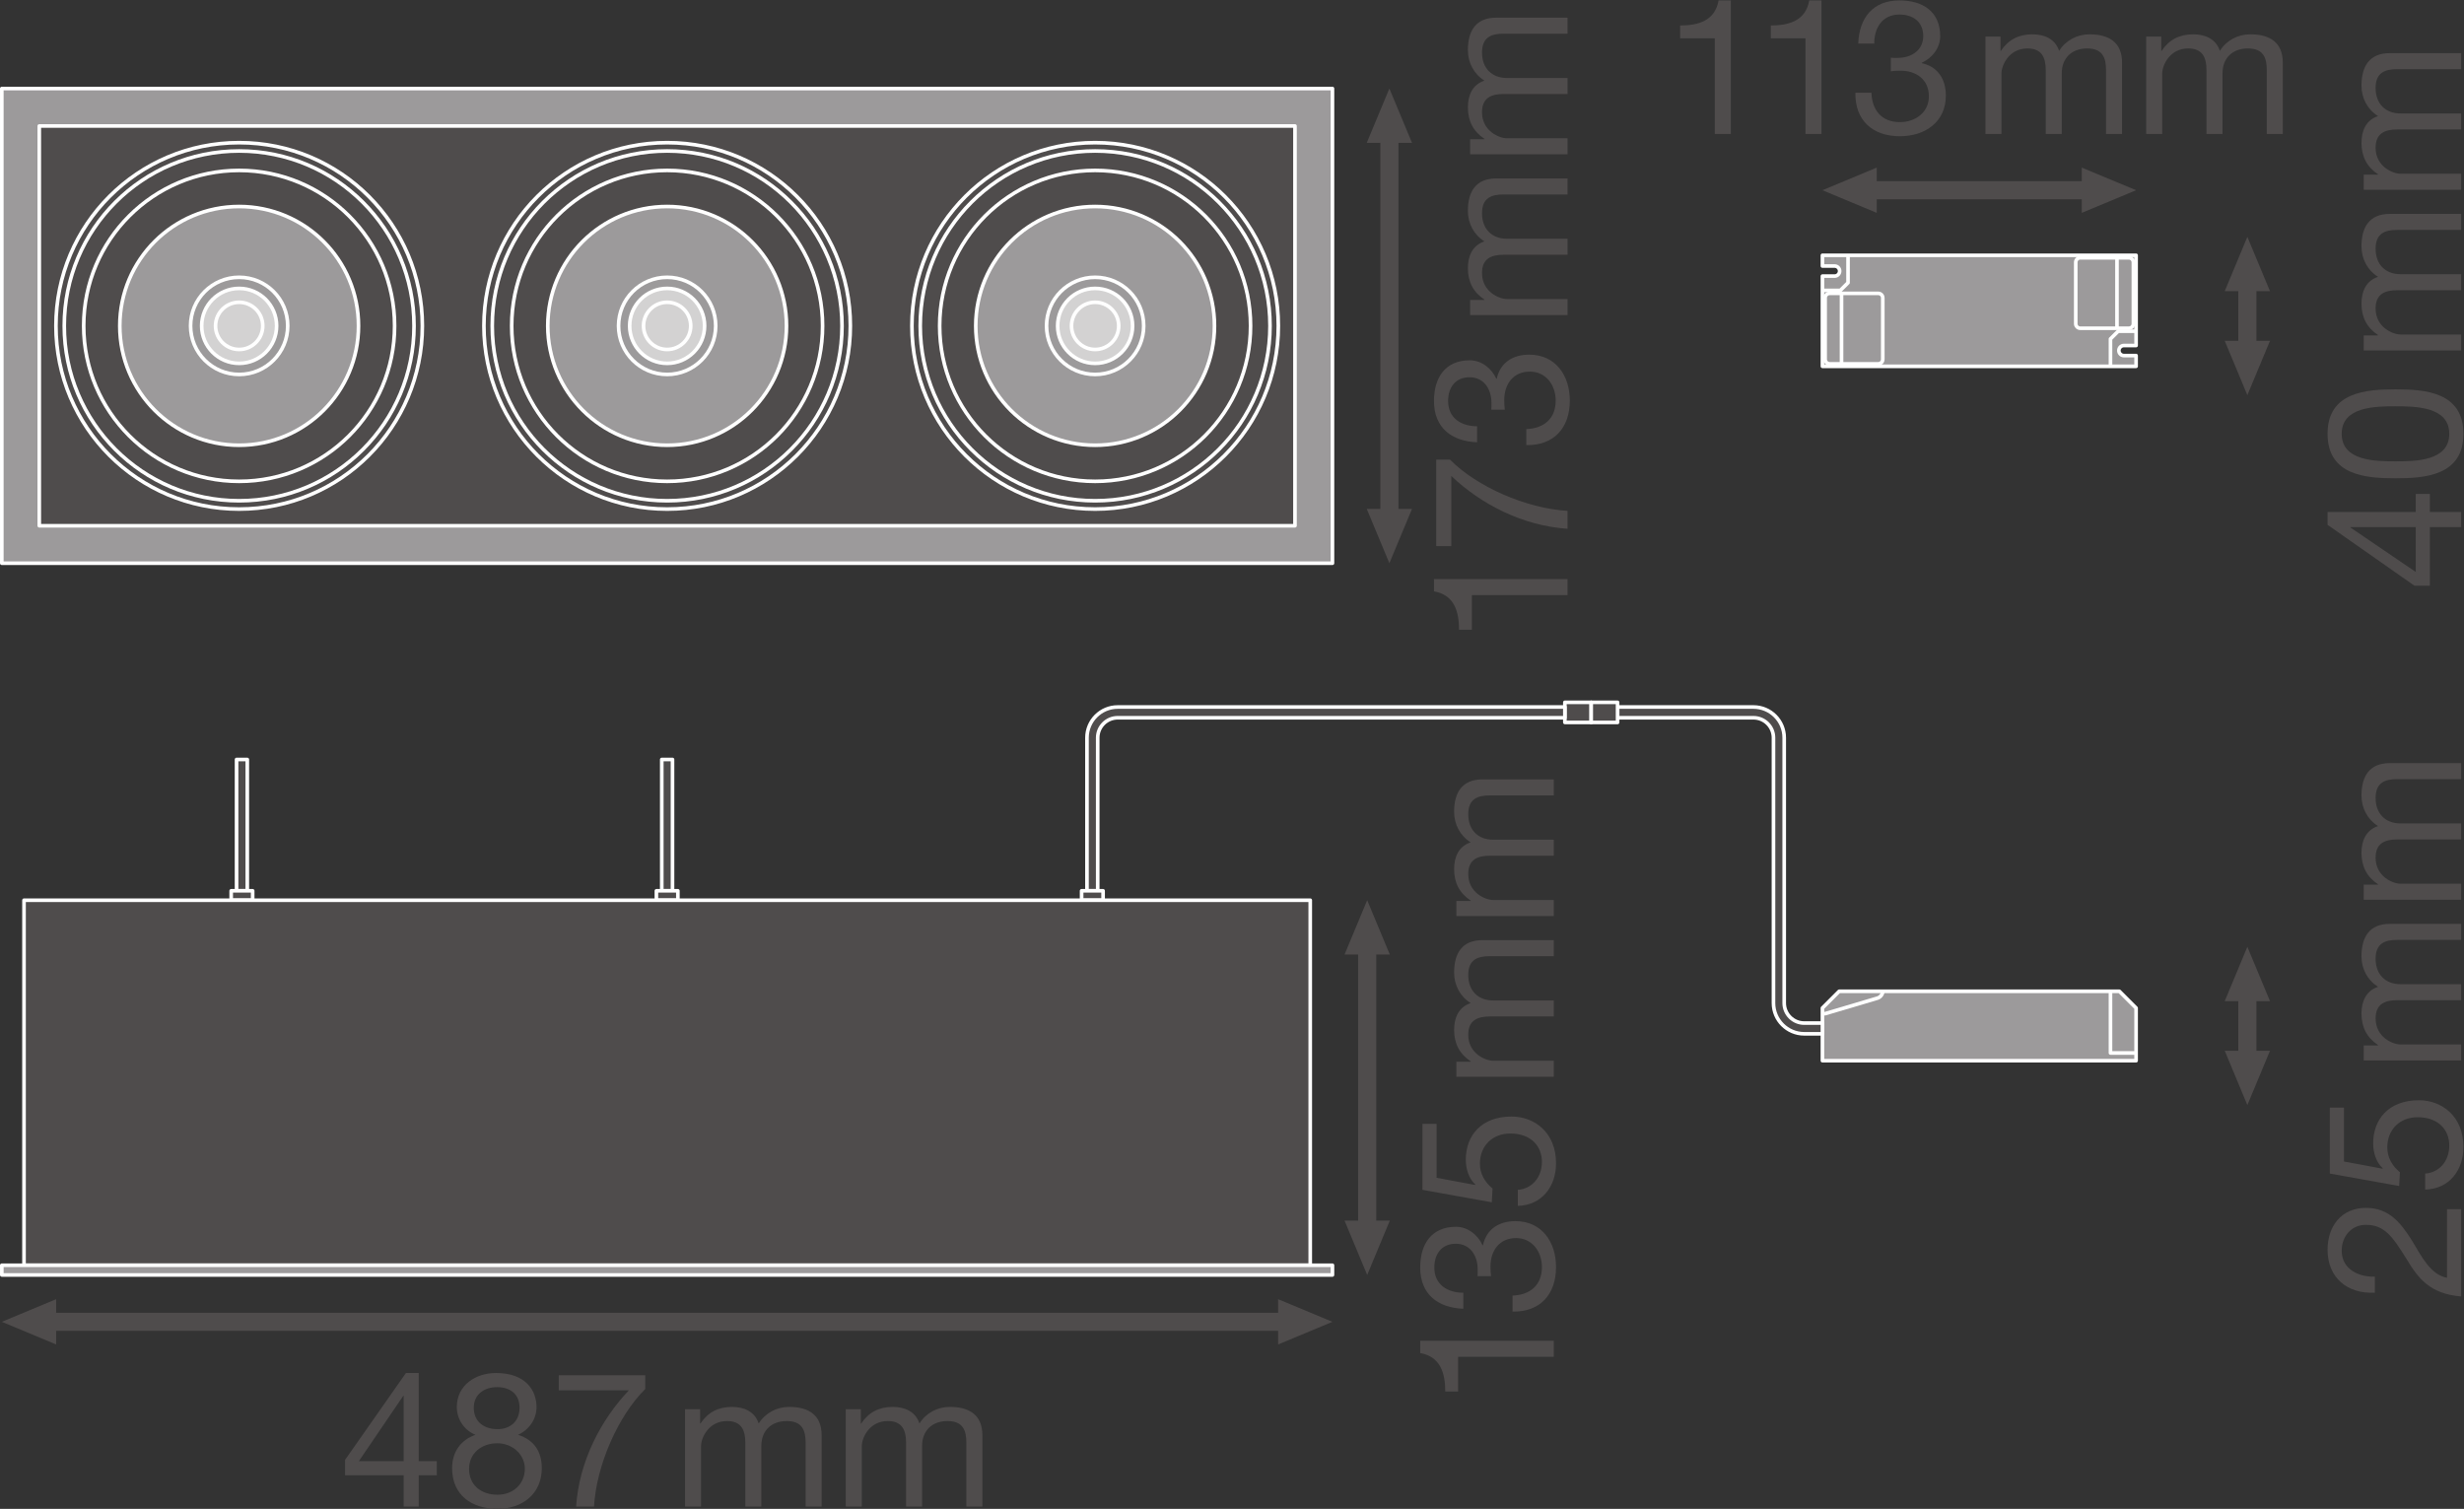 <?xml version="1.0" encoding="UTF-8" standalone="no"?>
<svg
   xmlns:dc="http://purl.org/dc/elements/1.1/"
   xmlns:cc="http://creativecommons.org/ns#"
   xmlns:rdf="http://www.w3.org/1999/02/22-rdf-syntax-ns#"
   xmlns:svg="http://www.w3.org/2000/svg"
   xmlns="http://www.w3.org/2000/svg"
   viewBox="0 0 514.16 314.84"
   height="314.84"
   width="514.16"
   xml:space="preserve"
   id="svg2"
   version="1.1"><rect x="0" y="0" width="514.16" height="314.84" fill="#333333" stroke="none"/><defs
     id="defs6" /><g
     transform="matrix(1.333,0,0,-1.333,0,314.84)"
     id="g10"><g
       transform="scale(0.1)"
       id="g12"><path
         id="path14"
         style="fill:#4f4c4c;fill-opacity:1;fill-rule:nonzero;stroke:none"
         d="m 2937.88,2028.7 -85.04,35.43 85.04,35.42 z" /><path
         id="path16"
         style="fill:#4f4c4c;fill-opacity:1;fill-rule:nonzero;stroke:none"
         d="m 3258.83,2028.7 85.04,35.43 -85.04,35.42 z" /><path
         id="path18"
         style="fill:none;stroke:#4f4c4c;stroke-width:28.347;stroke-linecap:butt;stroke-linejoin:round;stroke-miterlimit:3.864;stroke-dasharray:none;stroke-opacity:1"
         d="M 3278.26,2064.13 H 2918.41" /><path
         id="path20"
         style="fill:#9c9a9b;fill-opacity:1;fill-rule:nonzero;stroke:none"
         d="m 2871.92,1945.46 c 4.35,0 7.88,-3.53 7.88,-7.88 0,-4.36 -3.53,-7.88 -7.88,-7.88 h -19.08 v -141.24 h 491.03 v 16.82 h -19.11 c -4.34,0 -7.88,3.52 -7.88,7.88 0,4.36 3.54,7.87 7.88,7.87 h 19.11 v 141.25 h -491.03 v -16.82 h 19.08" /><path
         id="path22"
         style="fill:none;stroke:#ffffff;stroke-width:5.669;stroke-linecap:butt;stroke-linejoin:round;stroke-miterlimit:10;stroke-dasharray:none;stroke-opacity:1"
         d="m 2871.92,1945.46 c 4.35,0 7.88,-3.53 7.88,-7.88 0,-4.36 -3.53,-7.88 -7.88,-7.88 h -19.08 v -141.24 h 491.03 v 16.82 h -19.11 c -4.34,0 -7.88,3.52 -7.88,7.88 0,4.36 3.54,7.87 7.88,7.87 h 19.11 v 141.25 h -491.03 v -16.82 z" /><path
         id="path24"
         style="fill:none;stroke:#ffffff;stroke-width:5.669;stroke-linecap:butt;stroke-linejoin:round;stroke-miterlimit:10;stroke-dasharray:none;stroke-opacity:1"
         d="m 2892.93,1962.28 v -42.93 l -12.05,-12.05 h -28.04" /><path
         id="path26"
         style="fill:none;stroke:#ffffff;stroke-width:5.669;stroke-linecap:butt;stroke-linejoin:round;stroke-miterlimit:10;stroke-dasharray:none;stroke-opacity:1"
         d="m 2947.31,1799.45 c 0,-3.91 -3.16,-7.09 -7.1,-7.09 h -76 c -3.93,0 -7.12,3.18 -7.12,7.09 v 96.1 c 0,3.93 3.19,7.12 7.12,7.12 h 76 c 3.94,0 7.1,-3.19 7.1,-7.12 z" /><path
         id="path28"
         style="fill:none;stroke:#ffffff;stroke-width:5.669;stroke-linecap:butt;stroke-linejoin:round;stroke-miterlimit:10;stroke-dasharray:none;stroke-opacity:1"
         d="M 2882.74,1902.67 V 1792.36" /><path
         id="path30"
         style="fill:none;stroke:#ffffff;stroke-width:5.669;stroke-linecap:butt;stroke-linejoin:round;stroke-miterlimit:10;stroke-dasharray:none;stroke-opacity:1"
         d="m 3303.75,1788.46 v 42.92 l 12.06,12.06 h 28.06" /><path
         id="path32"
         style="fill:none;stroke:#ffffff;stroke-width:5.669;stroke-linecap:butt;stroke-linejoin:round;stroke-miterlimit:10;stroke-dasharray:none;stroke-opacity:1"
         d="m 3249.37,1951.28 c 0,3.92 3.17,7.1 7.1,7.1 h 76.01 c 3.92,0 7.12,-3.18 7.12,-7.1 v -96.1 c 0,-3.93 -3.2,-7.12 -7.12,-7.12 h -76.01 c -3.93,0 -7.1,3.19 -7.1,7.12 z" /><path
         id="path34"
         style="fill:none;stroke:#ffffff;stroke-width:5.669;stroke-linecap:butt;stroke-linejoin:round;stroke-miterlimit:10;stroke-dasharray:none;stroke-opacity:1"
         d="m 3313.94,1848.06 v 110.32" /><path
         id="path36"
         style="fill:#9c9a9b;fill-opacity:1;fill-rule:nonzero;stroke:none"
         d="m 3317.67,810.18 h -438.63 l -26.2,-26.2 v -82.441 h 491.03 v 82.441 l -26.2,26.2" /><path
         id="path38"
         style="fill:none;stroke:#ffffff;stroke-width:5.669;stroke-linecap:butt;stroke-linejoin:round;stroke-miterlimit:10;stroke-dasharray:none;stroke-opacity:1"
         d="m 3317.67,810.18 h -438.63 l -26.2,-26.2 v -82.441 h 491.03 v 82.441 z" /><path
         id="path40"
         style="fill:none;stroke:#ffffff;stroke-width:5.669;stroke-linecap:butt;stroke-linejoin:round;stroke-miterlimit:10;stroke-dasharray:none;stroke-opacity:1"
         d="m 2947.31,810.18 c 0,-4.559 -3.69,-9.36 -8.26,-10.711 l -81.96,-24.321 h -4.25" /><path
         id="path42"
         style="fill:none;stroke:#ffffff;stroke-width:5.669;stroke-linecap:butt;stroke-linejoin:round;stroke-miterlimit:10;stroke-dasharray:none;stroke-opacity:1"
         d="m 3303.75,810.18 v -96.578 h 40.12" /><path
         id="path44"
         style="fill:#4f4c4c;fill-opacity:1;fill-rule:nonzero;stroke:none"
         d="m 2824.32,760.422 c -17.26,0 -31.3,14.027 -31.3,31.277 v 415.371 c 0,26.51 -21.57,48.1 -48.1,48.1 h -212.76 v -16.83 h 212.76 c 17.26,0 31.29,-14.03 31.29,-31.27 V 791.699 c 0,-26.519 21.58,-48.109 48.11,-48.109 h 28.52 v 16.832 h -28.52" /><path
         id="path46"
         style="fill:none;stroke:#ffffff;stroke-width:5.669;stroke-linecap:butt;stroke-linejoin:round;stroke-miterlimit:10;stroke-dasharray:none;stroke-opacity:1"
         d="m 2824.32,760.422 c -17.26,0 -31.3,14.027 -31.3,31.277 v 415.371 c 0,26.51 -21.57,48.1 -48.1,48.1 h -212.76 v -16.83 h 212.76 c 17.26,0 31.29,-14.03 31.29,-31.27 V 791.699 c 0,-26.519 21.58,-48.109 48.11,-48.109 h 28.52 v 16.832 z" /><path
         id="path48"
         style="fill:#4f4c4c;fill-opacity:1;fill-rule:nonzero;stroke:none"
         d="m 2490.91,1231.04 h -41.25 v 31.45 h 41.25 v -31.45" /><path
         id="path50"
         style="fill:none;stroke:#ffffff;stroke-width:5.669;stroke-linecap:butt;stroke-linejoin:round;stroke-miterlimit:10;stroke-dasharray:none;stroke-opacity:1"
         d="m 2490.91,1231.04 h -41.25 v 31.45 h 41.25 z" /><path
         id="path52"
         style="fill:#4f4c4c;fill-opacity:1;fill-rule:nonzero;stroke:none"
         d="m 2490.91,1262.49 h 41.25 v -31.45 h -41.25 v 31.45" /><path
         id="path54"
         style="fill:none;stroke:#ffffff;stroke-width:5.669;stroke-linecap:butt;stroke-linejoin:round;stroke-miterlimit:10;stroke-dasharray:none;stroke-opacity:1"
         d="m 2490.91,1262.49 h 41.25 v -31.45 h -41.25 z" /><path
         id="path56"
         style="fill:#4f4c4c;fill-opacity:1;fill-rule:nonzero;stroke:none"
         d="m 2175.63,451.16 -35.42,-85.039 -35.43,85.039 h 70.85 v 0 0" /><path
         id="path58"
         style="fill:#4f4c4c;fill-opacity:1;fill-rule:nonzero;stroke:none"
         d="m 2175.63,867.711 -35.42,85.039 -35.43,-85.039 h 70.85 v 0 0" /><path
         id="path60"
         style="fill:none;stroke:#4f4c4c;stroke-width:28.347;stroke-linecap:butt;stroke-linejoin:round;stroke-miterlimit:3.864;stroke-dasharray:none;stroke-opacity:1"
         d="M 2140.21,887.148 V 431.691" /><path
         id="path62"
         style="fill:#4f4c4c;fill-opacity:1;fill-rule:nonzero;stroke:none"
         d="m 2210.38,1565.29 -35.43,-85.04 -35.43,85.04 h 70.86 v 0 0" /><path
         id="path64"
         style="fill:#4f4c4c;fill-opacity:1;fill-rule:nonzero;stroke:none"
         d="m 2210.38,2138.26 -35.43,85.04 -35.43,-85.04 h 70.86 v 0 0" /><path
         id="path66"
         style="fill:none;stroke:#4f4c4c;stroke-width:28.347;stroke-linecap:butt;stroke-linejoin:round;stroke-miterlimit:3.864;stroke-dasharray:none;stroke-opacity:1"
         d="M 2174.95,2157.7 V 1545.82" /><path
         id="path68"
         style="fill:#4f4c4c;fill-opacity:1;fill-rule:nonzero;stroke:none"
         d="M 87.887,257.34 2.848,292.77 87.887,328.199 Z" /><path
         id="path70"
         style="fill:#4f4c4c;fill-opacity:1;fill-rule:nonzero;stroke:none"
         d="m 2000.79,257.34 85.04,35.43 -85.04,35.429 z" /><path
         id="path72"
         style="fill:none;stroke:#4f4c4c;stroke-width:28.347;stroke-linecap:butt;stroke-linejoin:round;stroke-miterlimit:3.864;stroke-dasharray:none;stroke-opacity:1"
         d="M 2020.23,292.77 H 68.414" /><path
         id="path74"
         style="fill:#9c9a9b;fill-opacity:1;fill-rule:nonzero;stroke:none"
         d="M 2085.83,1480.25 H 2.836 V 2223.3 H 2085.83 v -743.05" /><path
         id="path76"
         style="fill:none;stroke:#ffffff;stroke-width:5.669;stroke-linecap:butt;stroke-linejoin:round;stroke-miterlimit:10;stroke-dasharray:none;stroke-opacity:1"
         d="M 2085.83,1480.25 H 2.836 V 2223.3 H 2085.83 Z" /><path
         id="path78"
         style="fill:#4f4c4c;fill-opacity:1;fill-rule:nonzero;stroke:none"
         d="M 2027.17,1538.91 H 61.5 v 625.74 h 1965.67 v -625.74" /><path
         id="path80"
         style="fill:none;stroke:#ffffff;stroke-width:5.669;stroke-linecap:butt;stroke-linejoin:round;stroke-miterlimit:10;stroke-dasharray:none;stroke-opacity:1"
         d="M 2027.17,1538.91 H 61.5 v 625.74 h 1965.67 z" /><path
         id="path82"
         style="fill:#4f4c4c;fill-opacity:1;fill-rule:nonzero;stroke:none"
         d="m 661.16,1851.78 c 0,-158.4 -128.406,-286.8 -286.789,-286.8 -158.41,0 -286.808,128.4 -286.808,286.8 0,158.39 128.399,286.79 286.808,286.79 158.383,0 286.789,-128.4 286.789,-286.79" /><path
         id="path84"
         style="fill:none;stroke:#ffffff;stroke-width:5.669;stroke-linecap:butt;stroke-linejoin:round;stroke-miterlimit:10;stroke-dasharray:none;stroke-opacity:1"
         d="m 661.16,1851.78 c 0,-158.4 -128.406,-286.8 -286.789,-286.8 -158.41,0 -286.808,128.4 -286.808,286.8 0,158.39 128.399,286.79 286.808,286.79 158.383,0 286.789,-128.4 286.789,-286.79 z" /><path
         id="path86"
         style="fill:#4f4c4c;fill-opacity:1;fill-rule:nonzero;stroke:none"
         d="m 648.121,1851.78 c 0,-151.19 -122.558,-273.77 -273.75,-273.77 -151.207,0 -273.769,122.58 -273.769,273.77 0,151.18 122.562,273.76 273.769,273.76 151.192,0 273.75,-122.58 273.75,-273.76" /><path
         id="path88"
         style="fill:none;stroke:#ffffff;stroke-width:5.669;stroke-linecap:butt;stroke-linejoin:round;stroke-miterlimit:10;stroke-dasharray:none;stroke-opacity:1"
         d="m 648.121,1851.78 c 0,-151.19 -122.558,-273.77 -273.75,-273.77 -151.207,0 -273.769,122.58 -273.769,273.77 0,151.18 122.562,273.76 273.769,273.76 151.192,0 273.75,-122.58 273.75,-273.76 z" /><path
         id="path90"
         style="fill:#4f4c4c;fill-opacity:1;fill-rule:nonzero;stroke:none"
         d="m 617.703,1851.78 c 0,-134.4 -108.953,-243.35 -243.332,-243.35 -134.41,0 -243.351,108.95 -243.351,243.35 0,134.39 108.941,243.34 243.351,243.34 134.379,0 243.332,-108.95 243.332,-243.34" /><path
         id="path92"
         style="fill:none;stroke:#ffffff;stroke-width:5.669;stroke-linecap:butt;stroke-linejoin:round;stroke-miterlimit:10;stroke-dasharray:none;stroke-opacity:1"
         d="m 617.703,1851.78 c 0,-134.4 -108.953,-243.35 -243.332,-243.35 -134.41,0 -243.351,108.95 -243.351,243.35 0,134.39 108.941,243.34 243.351,243.34 134.379,0 243.332,-108.95 243.332,-243.34 z" /><path
         id="path94"
         style="fill:#9c9a9b;fill-opacity:1;fill-rule:nonzero;stroke:none"
         d="m 561.211,1851.78 c 0,-103.2 -83.648,-186.86 -186.84,-186.86 -103.211,0 -186.859,83.66 -186.859,186.86 0,103.18 83.648,186.84 186.859,186.84 103.192,0 186.84,-83.66 186.84,-186.84" /><path
         id="path96"
         style="fill:none;stroke:#ffffff;stroke-width:5.669;stroke-linecap:butt;stroke-linejoin:round;stroke-miterlimit:10;stroke-dasharray:none;stroke-opacity:1"
         d="m 561.211,1851.78 c 0,-103.2 -83.648,-186.86 -186.84,-186.86 -103.211,0 -186.859,83.66 -186.859,186.86 0,103.18 83.648,186.84 186.859,186.84 103.192,0 186.84,-83.66 186.84,-186.84 z" /><path
         id="path98"
         style="fill:#9c9a9b;fill-opacity:1;fill-rule:nonzero;stroke:none"
         d="m 450.406,1851.78 c 0,-41.99 -34.054,-76.05 -76.035,-76.05 -42.008,0 -76.055,34.06 -76.055,76.05 0,41.99 34.047,76.04 76.055,76.04 41.981,0 76.035,-34.05 76.035,-76.04" /><path
         id="path100"
         style="fill:none;stroke:#ffffff;stroke-width:5.669;stroke-linecap:butt;stroke-linejoin:round;stroke-miterlimit:10;stroke-dasharray:none;stroke-opacity:1"
         d="m 450.406,1851.78 c 0,-41.99 -34.054,-76.05 -76.035,-76.05 -42.008,0 -76.055,34.06 -76.055,76.05 0,41.99 34.047,76.04 76.055,76.04 41.981,0 76.035,-34.05 76.035,-76.04 z" /><path
         id="path102"
         style="fill:#d3d2d2;fill-opacity:1;fill-rule:nonzero;stroke:none"
         d="m 433.023,1851.78 c 0,-32.41 -26.261,-58.67 -58.652,-58.67 -32.414,0 -58.68,26.26 -58.68,58.67 0,32.39 26.266,58.65 58.68,58.65 32.391,0 58.652,-26.26 58.652,-58.65" /><path
         id="path104"
         style="fill:none;stroke:#ffffff;stroke-width:5.669;stroke-linecap:butt;stroke-linejoin:round;stroke-miterlimit:10;stroke-dasharray:none;stroke-opacity:1"
         d="m 433.023,1851.78 c 0,-32.41 -26.261,-58.67 -58.652,-58.67 -32.414,0 -58.68,26.26 -58.68,58.67 0,32.39 26.266,58.65 58.68,58.65 32.391,0 58.652,-26.26 58.652,-58.65 z" /><path
         id="path106"
         style="fill:#d3d2d2;fill-opacity:1;fill-rule:nonzero;stroke:none"
         d="m 411.309,1851.78 c 0,-20.41 -16.543,-36.94 -36.938,-36.94 -20.41,0 -36.953,16.53 -36.953,36.94 0,20.39 16.543,36.93 36.953,36.93 20.395,0 36.938,-16.54 36.938,-36.93" /><path
         id="path108"
         style="fill:none;stroke:#ffffff;stroke-width:5.669;stroke-linecap:butt;stroke-linejoin:round;stroke-miterlimit:10;stroke-dasharray:none;stroke-opacity:1"
         d="m 411.309,1851.78 c 0,-20.41 -16.543,-36.94 -36.938,-36.94 -20.41,0 -36.953,16.53 -36.953,36.94 0,20.39 16.543,36.93 36.953,36.93 20.395,0 36.938,-16.54 36.938,-36.93 z" /><path
         id="path110"
         style="fill:#4f4c4c;fill-opacity:1;fill-rule:nonzero;stroke:none"
         d="m 2001.1,1851.78 c 0,-158.4 -128.41,-286.8 -286.79,-286.8 -158.4,0 -286.8,128.4 -286.8,286.8 0,158.39 128.4,286.79 286.8,286.79 158.38,0 286.79,-128.4 286.79,-286.79" /><path
         id="path112"
         style="fill:none;stroke:#ffffff;stroke-width:5.669;stroke-linecap:butt;stroke-linejoin:round;stroke-miterlimit:10;stroke-dasharray:none;stroke-opacity:1"
         d="m 2001.1,1851.78 c 0,-158.4 -128.41,-286.8 -286.79,-286.8 -158.4,0 -286.8,128.4 -286.8,286.8 0,158.39 128.4,286.79 286.8,286.79 158.38,0 286.79,-128.4 286.79,-286.79 z" /><path
         id="path114"
         style="fill:#4f4c4c;fill-opacity:1;fill-rule:nonzero;stroke:none"
         d="m 1988.06,1851.78 c 0,-151.19 -122.57,-273.77 -273.75,-273.77 -151.2,0 -273.77,122.58 -273.77,273.77 0,151.18 122.57,273.76 273.77,273.76 151.18,0 273.75,-122.58 273.75,-273.76" /><path
         id="path116"
         style="fill:none;stroke:#ffffff;stroke-width:5.669;stroke-linecap:butt;stroke-linejoin:round;stroke-miterlimit:10;stroke-dasharray:none;stroke-opacity:1"
         d="m 1988.06,1851.78 c 0,-151.19 -122.57,-273.77 -273.75,-273.77 -151.2,0 -273.77,122.58 -273.77,273.77 0,151.18 122.57,273.76 273.77,273.76 151.18,0 273.75,-122.58 273.75,-273.76 z" /><path
         id="path118"
         style="fill:#4f4c4c;fill-opacity:1;fill-rule:nonzero;stroke:none"
         d="m 1957.64,1851.78 c 0,-134.4 -108.95,-243.35 -243.33,-243.35 -134.4,0 -243.35,108.95 -243.35,243.35 0,134.39 108.95,243.34 243.35,243.34 134.38,0 243.33,-108.95 243.33,-243.34" /><path
         id="path120"
         style="fill:none;stroke:#ffffff;stroke-width:5.669;stroke-linecap:butt;stroke-linejoin:round;stroke-miterlimit:10;stroke-dasharray:none;stroke-opacity:1"
         d="m 1957.64,1851.78 c 0,-134.4 -108.95,-243.35 -243.33,-243.35 -134.4,0 -243.35,108.95 -243.35,243.35 0,134.39 108.95,243.34 243.35,243.34 134.38,0 243.33,-108.95 243.33,-243.34 z" /><path
         id="path122"
         style="fill:#9c9a9b;fill-opacity:1;fill-rule:nonzero;stroke:none"
         d="m 1901.15,1851.78 c 0,-103.2 -83.65,-186.86 -186.84,-186.86 -103.2,0 -186.86,83.66 -186.86,186.86 0,103.18 83.66,186.84 186.86,186.84 103.19,0 186.84,-83.66 186.84,-186.84" /><path
         id="path124"
         style="fill:none;stroke:#ffffff;stroke-width:5.669;stroke-linecap:butt;stroke-linejoin:round;stroke-miterlimit:10;stroke-dasharray:none;stroke-opacity:1"
         d="m 1901.15,1851.78 c 0,-103.2 -83.65,-186.86 -186.84,-186.86 -103.2,0 -186.86,83.66 -186.86,186.86 0,103.18 83.66,186.84 186.86,186.84 103.19,0 186.84,-83.66 186.84,-186.84 z" /><path
         id="path126"
         style="fill:#9c9a9b;fill-opacity:1;fill-rule:nonzero;stroke:none"
         d="m 1790.34,1851.78 c 0,-41.99 -34.04,-76.05 -76.03,-76.05 -42.01,0 -76.06,34.06 -76.06,76.05 0,41.99 34.05,76.04 76.06,76.04 41.99,0 76.03,-34.05 76.03,-76.04" /><path
         id="path128"
         style="fill:none;stroke:#ffffff;stroke-width:5.669;stroke-linecap:butt;stroke-linejoin:round;stroke-miterlimit:10;stroke-dasharray:none;stroke-opacity:1"
         d="m 1790.34,1851.78 c 0,-41.99 -34.04,-76.05 -76.03,-76.05 -42.01,0 -76.06,34.06 -76.06,76.05 0,41.99 34.05,76.04 76.06,76.04 41.99,0 76.03,-34.05 76.03,-76.04 z" /><path
         id="path130"
         style="fill:#d3d2d2;fill-opacity:1;fill-rule:nonzero;stroke:none"
         d="m 1772.96,1851.78 c 0,-32.41 -26.26,-58.67 -58.65,-58.67 -32.41,0 -58.68,26.26 -58.68,58.67 0,32.39 26.27,58.65 58.68,58.65 32.39,0 58.65,-26.26 58.65,-58.65" /><path
         id="path132"
         style="fill:none;stroke:#ffffff;stroke-width:5.669;stroke-linecap:butt;stroke-linejoin:round;stroke-miterlimit:10;stroke-dasharray:none;stroke-opacity:1"
         d="m 1772.96,1851.78 c 0,-32.41 -26.26,-58.67 -58.65,-58.67 -32.41,0 -58.68,26.26 -58.68,58.67 0,32.39 26.27,58.65 58.68,58.65 32.39,0 58.65,-26.26 58.65,-58.65 z" /><path
         id="path134"
         style="fill:#d3d2d2;fill-opacity:1;fill-rule:nonzero;stroke:none"
         d="m 1751.24,1851.78 c 0,-20.41 -16.54,-36.94 -36.93,-36.94 -20.4,0 -36.96,16.53 -36.96,36.94 0,20.39 16.56,36.93 36.96,36.93 20.39,0 36.93,-16.54 36.93,-36.93" /><path
         id="path136"
         style="fill:none;stroke:#ffffff;stroke-width:5.669;stroke-linecap:butt;stroke-linejoin:round;stroke-miterlimit:10;stroke-dasharray:none;stroke-opacity:1"
         d="m 1751.24,1851.78 c 0,-20.41 -16.54,-36.94 -36.93,-36.94 -20.4,0 -36.96,16.53 -36.96,36.94 0,20.39 16.56,36.93 36.96,36.93 20.39,0 36.93,-16.54 36.93,-36.93 z" /><path
         id="path138"
         style="fill:#4f4c4c;fill-opacity:1;fill-rule:nonzero;stroke:none"
         d="m 1331.13,1851.78 c 0,-158.4 -128.41,-286.8 -286.79,-286.8 -158.406,0 -286.813,128.4 -286.813,286.8 0,158.39 128.407,286.79 286.813,286.79 158.38,0 286.79,-128.4 286.79,-286.79" /><path
         id="path140"
         style="fill:none;stroke:#ffffff;stroke-width:5.669;stroke-linecap:butt;stroke-linejoin:round;stroke-miterlimit:10;stroke-dasharray:none;stroke-opacity:1"
         d="m 1331.13,1851.78 c 0,-158.4 -128.41,-286.8 -286.79,-286.8 -158.406,0 -286.813,128.4 -286.813,286.8 0,158.39 128.407,286.79 286.813,286.79 158.38,0 286.79,-128.4 286.79,-286.79 z" /><path
         id="path142"
         style="fill:#4f4c4c;fill-opacity:1;fill-rule:nonzero;stroke:none"
         d="m 1318.09,1851.78 c 0,-151.19 -122.56,-273.77 -273.75,-273.77 -151.203,0 -273.77,122.58 -273.77,273.77 0,151.18 122.567,273.76 273.77,273.76 151.19,0 273.75,-122.58 273.75,-273.76" /><path
         id="path144"
         style="fill:none;stroke:#ffffff;stroke-width:5.669;stroke-linecap:butt;stroke-linejoin:round;stroke-miterlimit:10;stroke-dasharray:none;stroke-opacity:1"
         d="m 1318.09,1851.78 c 0,-151.19 -122.56,-273.77 -273.75,-273.77 -151.203,0 -273.77,122.58 -273.77,273.77 0,151.18 122.567,273.76 273.77,273.76 151.19,0 273.75,-122.58 273.75,-273.76 z" /><path
         id="path146"
         style="fill:#4f4c4c;fill-opacity:1;fill-rule:nonzero;stroke:none"
         d="m 1287.67,1851.78 c 0,-134.4 -108.95,-243.35 -243.33,-243.35 -134.402,0 -243.344,108.95 -243.344,243.35 0,134.39 108.942,243.34 243.344,243.34 134.38,0 243.33,-108.95 243.33,-243.34" /><path
         id="path148"
         style="fill:none;stroke:#ffffff;stroke-width:5.669;stroke-linecap:butt;stroke-linejoin:round;stroke-miterlimit:10;stroke-dasharray:none;stroke-opacity:1"
         d="m 1287.67,1851.78 c 0,-134.4 -108.95,-243.35 -243.33,-243.35 -134.402,0 -243.344,108.95 -243.344,243.35 0,134.39 108.942,243.34 243.344,243.34 134.38,0 243.33,-108.95 243.33,-243.34 z" /><path
         id="path150"
         style="fill:#9c9a9b;fill-opacity:1;fill-rule:nonzero;stroke:none"
         d="m 1231.18,1851.78 c 0,-103.2 -83.65,-186.86 -186.84,-186.86 -103.203,0 -186.86,83.66 -186.86,186.86 0,103.18 83.657,186.84 186.86,186.84 103.19,0 186.84,-83.66 186.84,-186.84" /><path
         id="path152"
         style="fill:none;stroke:#ffffff;stroke-width:5.669;stroke-linecap:butt;stroke-linejoin:round;stroke-miterlimit:10;stroke-dasharray:none;stroke-opacity:1"
         d="m 1231.18,1851.78 c 0,-103.2 -83.65,-186.86 -186.84,-186.86 -103.203,0 -186.86,83.66 -186.86,186.86 0,103.18 83.657,186.84 186.86,186.84 103.19,0 186.84,-83.66 186.84,-186.84 z" /><path
         id="path154"
         style="fill:#9c9a9b;fill-opacity:1;fill-rule:nonzero;stroke:none"
         d="m 1120.37,1851.78 c 0,-41.99 -34.04,-76.05 -76.03,-76.05 -42,0 -76.059,34.06 -76.059,76.05 0,41.99 34.059,76.04 76.059,76.04 41.99,0 76.03,-34.05 76.03,-76.04" /><path
         id="path156"
         style="fill:none;stroke:#ffffff;stroke-width:5.669;stroke-linecap:butt;stroke-linejoin:round;stroke-miterlimit:10;stroke-dasharray:none;stroke-opacity:1"
         d="m 1120.37,1851.78 c 0,-41.99 -34.04,-76.05 -76.03,-76.05 -42,0 -76.059,34.06 -76.059,76.05 0,41.99 34.059,76.04 76.059,76.04 41.99,0 76.03,-34.05 76.03,-76.04 z" /><path
         id="path158"
         style="fill:#d3d2d2;fill-opacity:1;fill-rule:nonzero;stroke:none"
         d="m 1102.99,1851.78 c 0,-32.41 -26.26,-58.67 -58.65,-58.67 -32.41,0 -58.676,26.26 -58.676,58.67 0,32.39 26.266,58.65 58.676,58.65 32.39,0 58.65,-26.26 58.65,-58.65" /><path
         id="path160"
         style="fill:none;stroke:#ffffff;stroke-width:5.669;stroke-linecap:butt;stroke-linejoin:round;stroke-miterlimit:10;stroke-dasharray:none;stroke-opacity:1"
         d="m 1102.99,1851.78 c 0,-32.41 -26.26,-58.67 -58.65,-58.67 -32.41,0 -58.676,26.26 -58.676,58.67 0,32.39 26.266,58.65 58.676,58.65 32.39,0 58.65,-26.26 58.65,-58.65 z" /><path
         id="path162"
         style="fill:#d3d2d2;fill-opacity:1;fill-rule:nonzero;stroke:none"
         d="m 1081.27,1851.78 c 0,-20.41 -16.54,-36.94 -36.93,-36.94 -20.41,0 -36.95,16.53 -36.95,36.94 0,20.39 16.54,36.93 36.95,36.93 20.39,0 36.93,-16.54 36.93,-36.93" /><path
         id="path164"
         style="fill:none;stroke:#ffffff;stroke-width:5.669;stroke-linecap:butt;stroke-linejoin:round;stroke-miterlimit:10;stroke-dasharray:none;stroke-opacity:1"
         d="m 1081.27,1851.78 c 0,-20.41 -16.54,-36.94 -36.93,-36.94 -20.41,0 -36.95,16.53 -36.95,36.94 0,20.39 16.54,36.93 36.95,36.93 20.39,0 36.93,-16.54 36.93,-36.93 z" /><path
         id="path166"
         style="fill:#4f4c4c;fill-opacity:1;fill-rule:nonzero;stroke:none"
         d="m 1749.67,1255.17 c -26.53,0 -48.11,-21.59 -48.11,-48.1 V 967.469 h 16.81 v 239.601 0 c 0,17.24 14.04,31.27 31.3,31.27 h 699.99 v 16.83 h -699.99" /><path
         id="path168"
         style="fill:none;stroke:#ffffff;stroke-width:5.669;stroke-linecap:butt;stroke-linejoin:round;stroke-miterlimit:10;stroke-dasharray:none;stroke-opacity:1"
         d="m 1749.67,1255.17 c -26.53,0 -48.11,-21.59 -48.11,-48.1 V 967.469 h 16.81 v 239.601 0 c 0,17.24 14.04,31.27 31.3,31.27 h 699.99 v 16.83 z" /><path
         id="path170"
         style="fill:#4f4c4c;fill-opacity:1;fill-rule:nonzero;stroke:none"
         d="M 1052.74,1173.02 V 967.469 h -16.81 v 205.551 h 16.81" /><path
         id="path172"
         style="fill:none;stroke:#ffffff;stroke-width:5.669;stroke-linecap:butt;stroke-linejoin:round;stroke-miterlimit:10;stroke-dasharray:none;stroke-opacity:1"
         d="M 1052.74,1173.02 V 967.469 h -16.81 v 205.551 z" /><path
         id="path174"
         style="fill:#4f4c4c;fill-opacity:1;fill-rule:nonzero;stroke:none"
         d="M 387.109,1173.02 V 967.469 h -16.804 v 205.551 h 16.804" /><path
         id="path176"
         style="fill:none;stroke:#ffffff;stroke-width:5.669;stroke-linecap:butt;stroke-linejoin:round;stroke-miterlimit:10;stroke-dasharray:none;stroke-opacity:1"
         d="M 387.109,1173.02 V 967.469 h -16.804 v 205.551 z" /><path
         id="path178"
         style="fill:#4f4c4c;fill-opacity:1;fill-rule:nonzero;stroke:none"
         d="m 1693.15,967.469 h 33.64 V 952.75 h -33.64 v 14.719" /><path
         id="path180"
         style="fill:none;stroke:#ffffff;stroke-width:5.669;stroke-linecap:butt;stroke-linejoin:round;stroke-miterlimit:10;stroke-dasharray:none;stroke-opacity:1"
         d="m 1693.15,967.469 h 33.64 V 952.75 h -33.64 z" /><path
         id="path182"
         style="fill:#4f4c4c;fill-opacity:1;fill-rule:nonzero;stroke:none"
         d="m 1027.52,967.469 h 33.64 V 952.75 h -33.64 v 14.719" /><path
         id="path184"
         style="fill:none;stroke:#ffffff;stroke-width:5.669;stroke-linecap:butt;stroke-linejoin:round;stroke-miterlimit:10;stroke-dasharray:none;stroke-opacity:1"
         d="m 1027.52,967.469 h 33.64 V 952.75 h -33.64 z" /><path
         id="path186"
         style="fill:#4f4c4c;fill-opacity:1;fill-rule:nonzero;stroke:none"
         d="m 361.895,967.469 h 33.632 V 952.75 h -33.632 v 14.719" /><path
         id="path188"
         style="fill:none;stroke:#ffffff;stroke-width:5.669;stroke-linecap:butt;stroke-linejoin:round;stroke-miterlimit:10;stroke-dasharray:none;stroke-opacity:1"
         d="m 361.895,967.469 h 33.632 V 952.75 h -33.632 z" /><path
         id="path190"
         style="fill:#4f4c4c;fill-opacity:1;fill-rule:nonzero;stroke:none"
         d="M 2051.07,381.332 H 37.59 V 952.738 H 2051.07 V 381.332" /><path
         id="path192"
         style="fill:none;stroke:#ffffff;stroke-width:5.669;stroke-linecap:butt;stroke-linejoin:round;stroke-miterlimit:10;stroke-dasharray:none;stroke-opacity:1"
         d="M 2051.07,381.332 H 37.59 V 952.738 H 2051.07 Z" /><path
         id="path194"
         style="fill:#9c9a9b;fill-opacity:1;fill-rule:nonzero;stroke:none"
         d="M 2085.83,366.121 H 2.848 v 15.211 H 2085.83 v -15.211" /><path
         id="path196"
         style="fill:none;stroke:#ffffff;stroke-width:5.669;stroke-linecap:butt;stroke-linejoin:round;stroke-miterlimit:10;stroke-dasharray:none;stroke-opacity:1"
         d="M 2085.83,366.121 H 2.848 v 15.211 H 2085.83 Z" /><path
         id="path198"
         style="fill:#4f4c4c;fill-opacity:1;fill-rule:nonzero;stroke:none"
         d="m 3553.47,717.07 -35.44,-85.039 -35.43,85.039 h 70.87 v 0 0" /><path
         id="path200"
         style="fill:#4f4c4c;fill-opacity:1;fill-rule:nonzero;stroke:none"
         d="m 3553.47,794.762 -35.44,85.039 -35.43,-85.039 h 70.87 v 0 0" /><path
         id="path202"
         style="fill:none;stroke:#4f4c4c;stroke-width:28.347;stroke-linecap:butt;stroke-linejoin:round;stroke-miterlimit:3.864;stroke-dasharray:none;stroke-opacity:1"
         d="M 3518.03,814.199 V 697.609" /><path
         id="path204"
         style="fill:#4f4c4c;fill-opacity:1;fill-rule:nonzero;stroke:none"
         d="m 3553.47,1828.4 -35.44,-85.04 -35.43,85.04 h 70.87 v 0 0" /><path
         id="path206"
         style="fill:#4f4c4c;fill-opacity:1;fill-rule:nonzero;stroke:none"
         d="m 3553.47,1906.09 -35.44,85.04 -35.43,-85.04 h 70.87 v 0 0" /><path
         id="path208"
         style="fill:none;stroke:#4f4c4c;stroke-width:28.347;stroke-linecap:butt;stroke-linejoin:round;stroke-miterlimit:3.864;stroke-dasharray:none;stroke-opacity:1"
         d="M 3518.03,1925.53 V 1808.94" /><path
         id="path210"
         style="fill:#4f4c4c;fill-opacity:1;fill-rule:nonzero;stroke:none"
         d="m 2709.47,2152.14 h -25.08 v 149.83 h -54.27 v 20.06 c 28.62,0 54.57,7.38 60.17,39.23 h 19.18 v -209.12" /><path
         id="path212"
         style="fill:#4f4c4c;fill-opacity:1;fill-rule:nonzero;stroke:none"
         d="m 2851.36,2152.14 h -25.07 v 149.83 h -54.27 v 20.06 c 28.61,0 54.56,7.38 60.17,39.23 h 19.17 v -209.12" /><path
         id="path214"
         style="fill:#4f4c4c;fill-opacity:1;fill-rule:nonzero;stroke:none"
         d="m 2959.93,2271.59 c 2.06,-0.29 3.83,-0.29 5.6,-0.29 h 5.31 c 21.24,0 39.82,11.8 39.82,34.22 0,22.12 -15.92,33.62 -37.16,33.62 -27.14,0 -39.53,-20.94 -39.53,-45.42 h -25.07 c 1.48,39.82 22.72,67.54 64.6,67.54 36.28,0 63.71,-17.4 63.71,-56.05 0,-18.57 -12.68,-34.2 -28.91,-41.58 v -0.59 c 25.66,-5.6 37.75,-25.66 37.75,-50.74 0,-41.58 -32.73,-63.69 -71.96,-63.69 -42.47,0 -70.5,24.77 -69.61,68.12 h 25.07 c 0.88,-27.13 15.93,-46.01 44.54,-46.01 24.48,0 45.42,15.33 45.42,40.41 0,26.25 -19.76,40.11 -44.54,40.11 -5.31,0 -10.32,-0.29 -15.04,-0.88 v 21.23" /><path
         id="path216"
         style="fill:#4f4c4c;fill-opacity:1;fill-rule:nonzero;stroke:none"
         d="m 3108.02,2304.63 h 23.6 v -22.41 h 0.59 c 11.5,17.4 27.72,25.94 49.25,25.94 18.88,0 35.69,-7.07 41.89,-25.94 10.32,16.51 28.02,25.94 47.78,25.94 30.38,0 50.74,-12.67 50.74,-44.23 v -111.79 h -25.08 v 99.99 c 0,18.88 -5.01,33.92 -29.5,33.92 -24.47,0 -39.81,-15.34 -39.81,-38.94 v -94.97 h -25.07 v 99.99 c 0,19.76 -6.2,33.92 -28.61,33.92 -29.5,0 -40.7,-27.13 -40.7,-38.94 v -94.97 h -25.08 v 152.49" /><path
         id="path218"
         style="fill:#4f4c4c;fill-opacity:1;fill-rule:nonzero;stroke:none"
         d="m 3359.66,2304.63 h 23.59 v -22.41 h 0.59 c 11.51,17.4 27.73,25.94 49.26,25.94 18.88,0 35.69,-7.07 41.89,-25.94 10.32,16.51 28.01,25.94 47.78,25.94 30.37,0 50.73,-12.67 50.73,-44.23 v -111.79 h -25.07 v 99.99 c 0,18.88 -5.02,33.92 -29.5,33.92 -24.48,0 -39.81,-15.34 -39.81,-38.94 v -94.97 h -25.08 v 99.99 c 0,19.76 -6.19,33.92 -28.61,33.92 -29.49,0 -40.7,-27.13 -40.7,-38.94 v -94.97 h -25.07 v 152.49" /><path
         id="path220"
         style="fill:#4f4c4c;fill-opacity:1;fill-rule:nonzero;stroke:none"
         d="M 2432.31,263.059 V 237.98 h -149.83 v -54.269 h -20.06 c 0,28.609 -7.38,54.57 -39.23,60.168 v 19.18 h 209.12" /><path
         id="path222"
         style="fill:#4f4c4c;fill-opacity:1;fill-rule:nonzero;stroke:none"
         d="m 2312.86,364.25 c 0.29,2.059 0.29,3.832 0.29,5.602 v 5.308 c 0,21.238 -11.8,39.82 -34.22,39.82 -22.12,0 -33.62,-15.929 -33.62,-37.171 0,-27.129 20.94,-39.52 45.42,-39.52 v -25.07 c -39.82,1.472 -67.54,22.711 -67.54,64.59 0,36.281 17.4,63.711 56.04,63.711 18.58,0 34.21,-12.68 41.59,-28.899 h 0.59 c 5.6,25.66 25.66,37.75 50.73,37.75 41.59,0 63.7,-32.742 63.7,-71.973 0,-42.468 -24.77,-70.488 -68.12,-69.609 v 25.082 c 27.13,0.879 46.01,15.93 46.01,44.527 0,24.493 -15.34,45.434 -40.41,45.434 -26.25,0 -40.11,-19.773 -40.11,-44.543 0,-5.309 0.29,-10.32 0.88,-15.039 h -21.23" /><path
         id="path224"
         style="fill:#4f4c4c;fill-opacity:1;fill-rule:nonzero;stroke:none"
         d="m 2248.85,602.59 v -84.352 l 60.17,-11.207 0.59,0.59 c -10.33,9.141 -15.04,24.77 -15.04,38.93 0,37.168 23.59,67.551 71.67,67.551 35.4,0 69.6,-24.493 69.6,-73.153 0,-36.277 -22.11,-65.777 -59.87,-66.66 v 25.07 c 21.53,1.481 37.76,18.879 37.76,43.95 0,23.89 -16.52,44.242 -49.56,44.242 -27.43,0 -47.49,-18.879 -47.49,-47.192 0,-16.218 7.97,-29.199 19.77,-38.929 l -1.18,-21.539 -108.55,19.468 V 602.59 h 22.13" /><path
         id="path226"
         style="fill:#4f4c4c;fill-opacity:1;fill-rule:nonzero;stroke:none"
         d="m 2279.82,676.359 v 23.602 h 22.41 v 0.59 c -17.4,11.5 -25.95,27.719 -25.95,49.25 0,18.879 7.07,35.687 25.95,41.89 -16.51,10.321 -25.95,28.02 -25.95,47.778 0,30.383 12.68,50.742 44.24,50.742 h 111.79 v -25.082 h -99.99 c -18.88,0 -33.92,-5.008 -33.92,-29.5 0,-24.469 15.34,-39.809 38.94,-39.809 h 94.97 v -25.07 h -99.99 c -19.76,0 -33.92,-6.199 -33.92,-28.609 0,-29.5 27.13,-40.7 38.94,-40.7 h 94.97 v -25.082 h -152.49" /><path
         id="path228"
         style="fill:#4f4c4c;fill-opacity:1;fill-rule:nonzero;stroke:none"
         d="m 2279.82,928 v 23.59 h 22.41 v 0.59 c -17.4,11.511 -25.95,27.73 -25.95,49.26 0,18.88 7.07,35.69 25.95,41.89 -16.51,10.32 -25.95,28.01 -25.95,47.78 0,30.37 12.68,50.73 44.24,50.73 h 111.79 v -25.07 h -99.99 c -18.88,0 -33.92,-5.02 -33.92,-29.5 0,-24.48 15.34,-39.81 38.94,-39.81 h 94.97 v -25.08 h -99.99 c -19.76,0 -33.92,-6.19 -33.92,-28.61 0,-29.489 27.13,-40.7 38.94,-40.7 h 94.97 V 928 h -152.49" /><path
         id="path230"
         style="fill:#4f4c4c;fill-opacity:1;fill-rule:nonzero;stroke:none"
         d="m 2453.87,1455.41 v -25.07 h -149.83 v -54.27 h -20.06 c 0,28.61 -7.37,54.57 -39.23,60.16 v 19.18 h 209.12" /><path
         id="path232"
         style="fill:#4f4c4c;fill-opacity:1;fill-rule:nonzero;stroke:none"
         d="m 2269.82,1642.43 c 41.59,-42.18 118.87,-76.39 184.05,-80.23 v -28.02 c -70.79,4.72 -135.67,38.64 -181.98,82.59 v -109.72 h -23.6 v 135.38 h 21.53" /><path
         id="path234"
         style="fill:#4f4c4c;fill-opacity:1;fill-rule:nonzero;stroke:none"
         d="m 2334.42,1720.62 c 0.29,2.06 0.29,3.83 0.29,5.6 v 5.31 c 0,21.24 -11.79,39.82 -34.22,39.82 -22.12,0 -33.62,-15.93 -33.62,-37.17 0,-27.13 20.95,-39.52 45.42,-39.52 v -25.07 c -39.81,1.48 -67.54,22.71 -67.54,64.59 0,36.28 17.4,63.71 56.05,63.71 18.57,0 34.2,-12.68 41.58,-28.9 h 0.59 c 5.6,25.66 25.66,37.75 50.74,37.75 41.58,0 63.7,-32.74 63.7,-71.96 0,-42.48 -24.78,-70.5 -68.13,-69.61 v 25.07 c 27.13,0.89 46.01,15.93 46.01,44.54 0,24.48 -15.33,45.42 -40.41,45.42 -26.25,0 -40.11,-19.77 -40.11,-44.54 0,-5.31 0.29,-10.32 0.88,-15.04 h -21.23" /><path
         id="path236"
         style="fill:#4f4c4c;fill-opacity:1;fill-rule:nonzero;stroke:none"
         d="m 2301.38,1868.71 v 23.61 h 22.41 v 0.58 c -17.4,11.51 -25.94,27.73 -25.94,49.26 0,18.88 7.07,35.69 25.94,41.88 -16.51,10.32 -25.94,28.02 -25.94,47.78 0,30.39 12.67,50.74 44.23,50.74 h 111.79 v -25.08 h -99.99 c -18.88,0 -33.91,-5.01 -33.91,-29.49 0,-24.48 15.33,-39.81 38.93,-39.81 h 94.97 v -25.08 h -99.99 c -19.75,0 -33.91,-6.19 -33.91,-28.61 0,-29.49 27.12,-40.7 38.93,-40.7 h 94.97 v -25.08 h -152.49" /><path
         id="path238"
         style="fill:#4f4c4c;fill-opacity:1;fill-rule:nonzero;stroke:none"
         d="m 2301.38,2120.35 v 23.6 h 22.41 v 0.59 c -17.4,11.5 -25.94,27.73 -25.94,49.25 0,18.88 7.07,35.69 25.94,41.89 -16.51,10.32 -25.94,28.02 -25.94,47.78 0,30.38 12.67,50.74 44.23,50.74 h 111.79 v -25.08 h -99.99 c -18.88,0 -33.91,-5.01 -33.91,-29.49 0,-24.48 15.33,-39.82 38.93,-39.82 h 94.97 v -25.07 h -99.99 c -19.75,0 -33.91,-6.2 -33.91,-28.61 0,-29.5 27.12,-40.7 38.93,-40.7 h 94.97 v -25.08 h -152.49" /><path
         id="path240"
         style="fill:#4f4c4c;fill-opacity:1;fill-rule:nonzero;stroke:none"
         d="M 631.902,74.609 V 176.961 h -0.589 L 561.703,74.609 Z m 23.594,0 h 28.317 V 52.5 H 655.496 V 3.531 H 631.902 V 52.5 h -91.73 v 24.18 l 95.273,135.968 h 20.051 V 74.609" /><path
         id="path242"
         style="fill:#4f4c4c;fill-opacity:1;fill-rule:nonzero;stroke:none"
         d="m 778.813,124.75 c 20.058,0 34.511,12.391 34.511,33.629 0,21.23 -14.75,32.152 -35.101,32.152 -20.055,0 -36.575,-11.211 -36.575,-32.152 0,-22.707 16.813,-33.629 37.165,-33.629 z m 0,-102.641 c 25.074,0 42.769,17.41 42.769,40.711 0,22.41 -19.469,39.809 -43.062,39.809 -24.774,0 -44.243,-15.629 -44.243,-40.109 0,-25.07 18.578,-40.41 44.536,-40.41 z m -2.36,190.539 c 45.719,0 63.414,-26.539 63.414,-53.386 0,-18.871 -11.504,-35.391 -28.906,-43.364 25.074,-7.957 37.168,-26.25 37.168,-52.199 C 848.129,23.301 817.449,0 778.813,0 738.699,0 707.73,21.23 707.73,63.699 c 0,24.77 12.977,43.949 36.579,52.199 -17.704,7.082 -29.207,24.493 -29.207,43.364 0,34.218 29.207,53.386 61.351,53.386" /><path
         id="path244"
         style="fill:#4f4c4c;fill-opacity:1;fill-rule:nonzero;stroke:none"
         d="M 1010.09,187.582 C 967.91,145.988 933.695,68.719 929.859,3.531 H 901.84 C 906.559,74.32 940.48,139.199 984.426,185.512 H 874.703 v 23.609 h 135.387 v -21.539" /><path
         id="path246"
         style="fill:#4f4c4c;fill-opacity:1;fill-rule:nonzero;stroke:none"
         d="m 1072.35,156.02 h 23.6 v -22.411 h 0.58 c 11.51,17.403 27.73,25.95 49.26,25.95 18.88,0 35.69,-7.071 41.89,-25.95 10.32,16.512 28.01,25.95 47.78,25.95 30.38,0 50.73,-12.68 50.73,-44.239 V 3.531 h -25.07 V 103.52 c 0,18.878 -5.02,33.921 -29.5,33.921 -24.48,0 -39.81,-15.339 -39.81,-38.941 V 3.531 h -25.08 V 103.52 c 0,19.761 -6.19,33.921 -28.6,33.921 -29.5,0 -40.71,-27.132 -40.71,-38.941 V 3.531 h -25.07 V 156.02" /><path
         id="path248"
         style="fill:#4f4c4c;fill-opacity:1;fill-rule:nonzero;stroke:none"
         d="m 1323.98,156.02 h 23.6 v -22.411 h 0.59 c 11.5,17.403 27.73,25.95 49.26,25.95 18.87,0 35.69,-7.071 41.88,-25.95 10.32,16.512 28.02,25.95 47.78,25.95 30.38,0 50.74,-12.68 50.74,-44.239 V 3.531 h -25.08 V 103.52 c 0,18.878 -5.01,33.921 -29.49,33.921 -24.48,0 -39.82,-15.339 -39.82,-38.941 V 3.531 h -25.07 V 103.52 c 0,19.761 -6.2,33.921 -28.61,33.921 -29.5,0 -40.7,-27.132 -40.7,-38.941 V 3.531 h -25.08 V 156.02" /><path
         id="path250"
         style="fill:#4f4c4c;fill-opacity:1;fill-rule:nonzero;stroke:none"
         d="m 3717.62,338.41 c -42.47,-2.359 -74.04,23.012 -74.04,67.25 0,36.27 21.24,65.481 60.17,65.481 36.88,0 55.16,-24.782 71.68,-50.731 15.63,-25.961 29.49,-53.98 55.16,-58.699 V 469.07 h 22.12 V 332.512 c -49.26,3.828 -67.85,29.199 -85.54,58.699 -22.12,35.391 -34.51,53.379 -63.71,53.379 -22.71,0 -37.76,-18.289 -37.76,-40.41 0,-29.2 26.85,-41.59 51.92,-40.7 v -25.07" /><path
         id="path252"
         style="fill:#4f4c4c;fill-opacity:1;fill-rule:nonzero;stroke:none"
         d="m 3669.25,628.082 v -84.363 l 60.16,-11.207 0.6,0.59 c -10.33,9.148 -15.05,24.777 -15.05,38.937 0,37.16 23.59,67.543 71.67,67.543 35.4,0 69.61,-24.48 69.61,-73.152 0,-36.282 -22.12,-65.782 -59.87,-66.66 v 25.07 c 21.53,1.48 37.75,18.879 37.75,43.949 0,23.891 -16.51,44.242 -49.55,44.242 -27.43,0 -47.49,-18.871 -47.49,-47.191 0,-16.219 7.97,-29.199 19.77,-38.93 l -1.19,-21.531 -108.54,19.461 v 103.242 h 22.13" /><path
         id="path254"
         style="fill:#4f4c4c;fill-opacity:1;fill-rule:nonzero;stroke:none"
         d="m 3700.21,701.852 v 23.589 h 22.42 v 0.59 c -17.41,11.5 -25.95,27.731 -25.95,49.258 0,18.883 7.07,35.691 25.95,41.883 -16.52,10.328 -25.95,28.019 -25.95,47.789 0,30.379 12.68,50.73 44.24,50.73 h 111.79 v -25.07 h -100 c -18.87,0 -33.91,-5.019 -33.91,-29.5 0,-24.48 15.33,-39.82 38.93,-39.82 h 94.98 V 796.23 h -100 c -19.75,0 -33.91,-6.199 -33.91,-28.609 0,-29.492 27.13,-40.699 38.93,-40.699 h 94.98 v -25.07 h -152.5" /><path
         id="path256"
         style="fill:#4f4c4c;fill-opacity:1;fill-rule:nonzero;stroke:none"
         d="m 3700.21,953.48 v 23.602 h 22.42 v 0.59 c -17.41,11.5 -25.95,27.728 -25.95,49.248 0,18.88 7.07,35.69 25.95,41.89 -16.52,10.32 -25.95,28.02 -25.95,47.78 0,30.38 12.68,50.73 44.24,50.73 h 111.79 v -25.07 h -100 c -18.87,0 -33.91,-5.01 -33.91,-29.5 0,-24.47 15.33,-39.81 38.93,-39.81 h 94.98 v -25.07 h -100 c -19.75,0 -33.91,-6.2 -33.91,-28.61 0,-29.498 27.13,-40.709 38.93,-40.709 h 94.98 V 953.48 h -152.5" /><path
         id="path258"
         style="fill:#4f4c4c;fill-opacity:1;fill-rule:nonzero;stroke:none"
         d="m 3781.62,1536.79 h -102.34 v -0.59 l 102.34,-69.61 z m 0,23.6 v 28.31 h 22.12 v -28.31 h 48.97 v -23.6 h -48.97 v -91.73 h -24.18 l -135.98,95.27 v 20.06 h 138.04" /><path
         id="path260"
         style="fill:#4f4c4c;fill-opacity:1;fill-rule:nonzero;stroke:none"
         d="m 3834.12,1682.82 c 0,42.77 -53.08,43.06 -84.35,43.06 -30.97,0 -84.07,-0.29 -84.07,-43.06 0,-42.77 53.1,-43.06 84.07,-43.06 31.27,0 84.35,0.29 84.35,43.06 z m -190.54,0 c 0,65.48 60.47,69.61 106.48,69.61 46.01,0 106.18,-4.13 106.18,-69.61 0,-65.48 -60.17,-69.61 -106.18,-69.61 -46.01,0 -106.48,4.13 -106.48,69.61" /><path
         id="path262"
         style="fill:#4f4c4c;fill-opacity:1;fill-rule:nonzero;stroke:none"
         d="m 3700.21,1813.22 v 23.6 h 22.42 v 0.58 c -17.41,11.51 -25.95,27.73 -25.95,49.26 0,18.88 7.07,35.69 25.95,41.89 -16.52,10.32 -25.95,28.01 -25.95,47.78 0,30.38 12.68,50.73 44.24,50.73 h 111.79 v -25.07 h -100 c -18.87,0 -33.91,-5.02 -33.91,-29.5 0,-24.48 15.33,-39.81 38.93,-39.81 h 94.98 v -25.08 h -100 c -19.75,0 -33.91,-6.19 -33.91,-28.61 0,-29.49 27.13,-40.7 38.93,-40.7 h 94.98 v -25.07 h -152.5" /><path
         id="path264"
         style="fill:#4f4c4c;fill-opacity:1;fill-rule:nonzero;stroke:none"
         d="m 3700.21,2064.86 v 23.59 h 22.42 v 0.59 c -17.41,11.5 -25.95,27.73 -25.95,49.26 0,18.87 7.07,35.68 25.95,41.88 -16.52,10.32 -25.95,28.02 -25.95,47.78 0,30.38 12.68,50.74 44.24,50.74 h 111.79 v -25.07 h -100 c -18.87,0 -33.91,-5.02 -33.91,-29.5 0,-24.48 15.33,-39.82 38.93,-39.82 h 94.98 v -25.07 h -100 c -19.75,0 -33.91,-6.2 -33.91,-28.61 0,-29.5 27.13,-40.7 38.93,-40.7 h 94.98 v -25.07 h -152.5" /></g></g></svg>